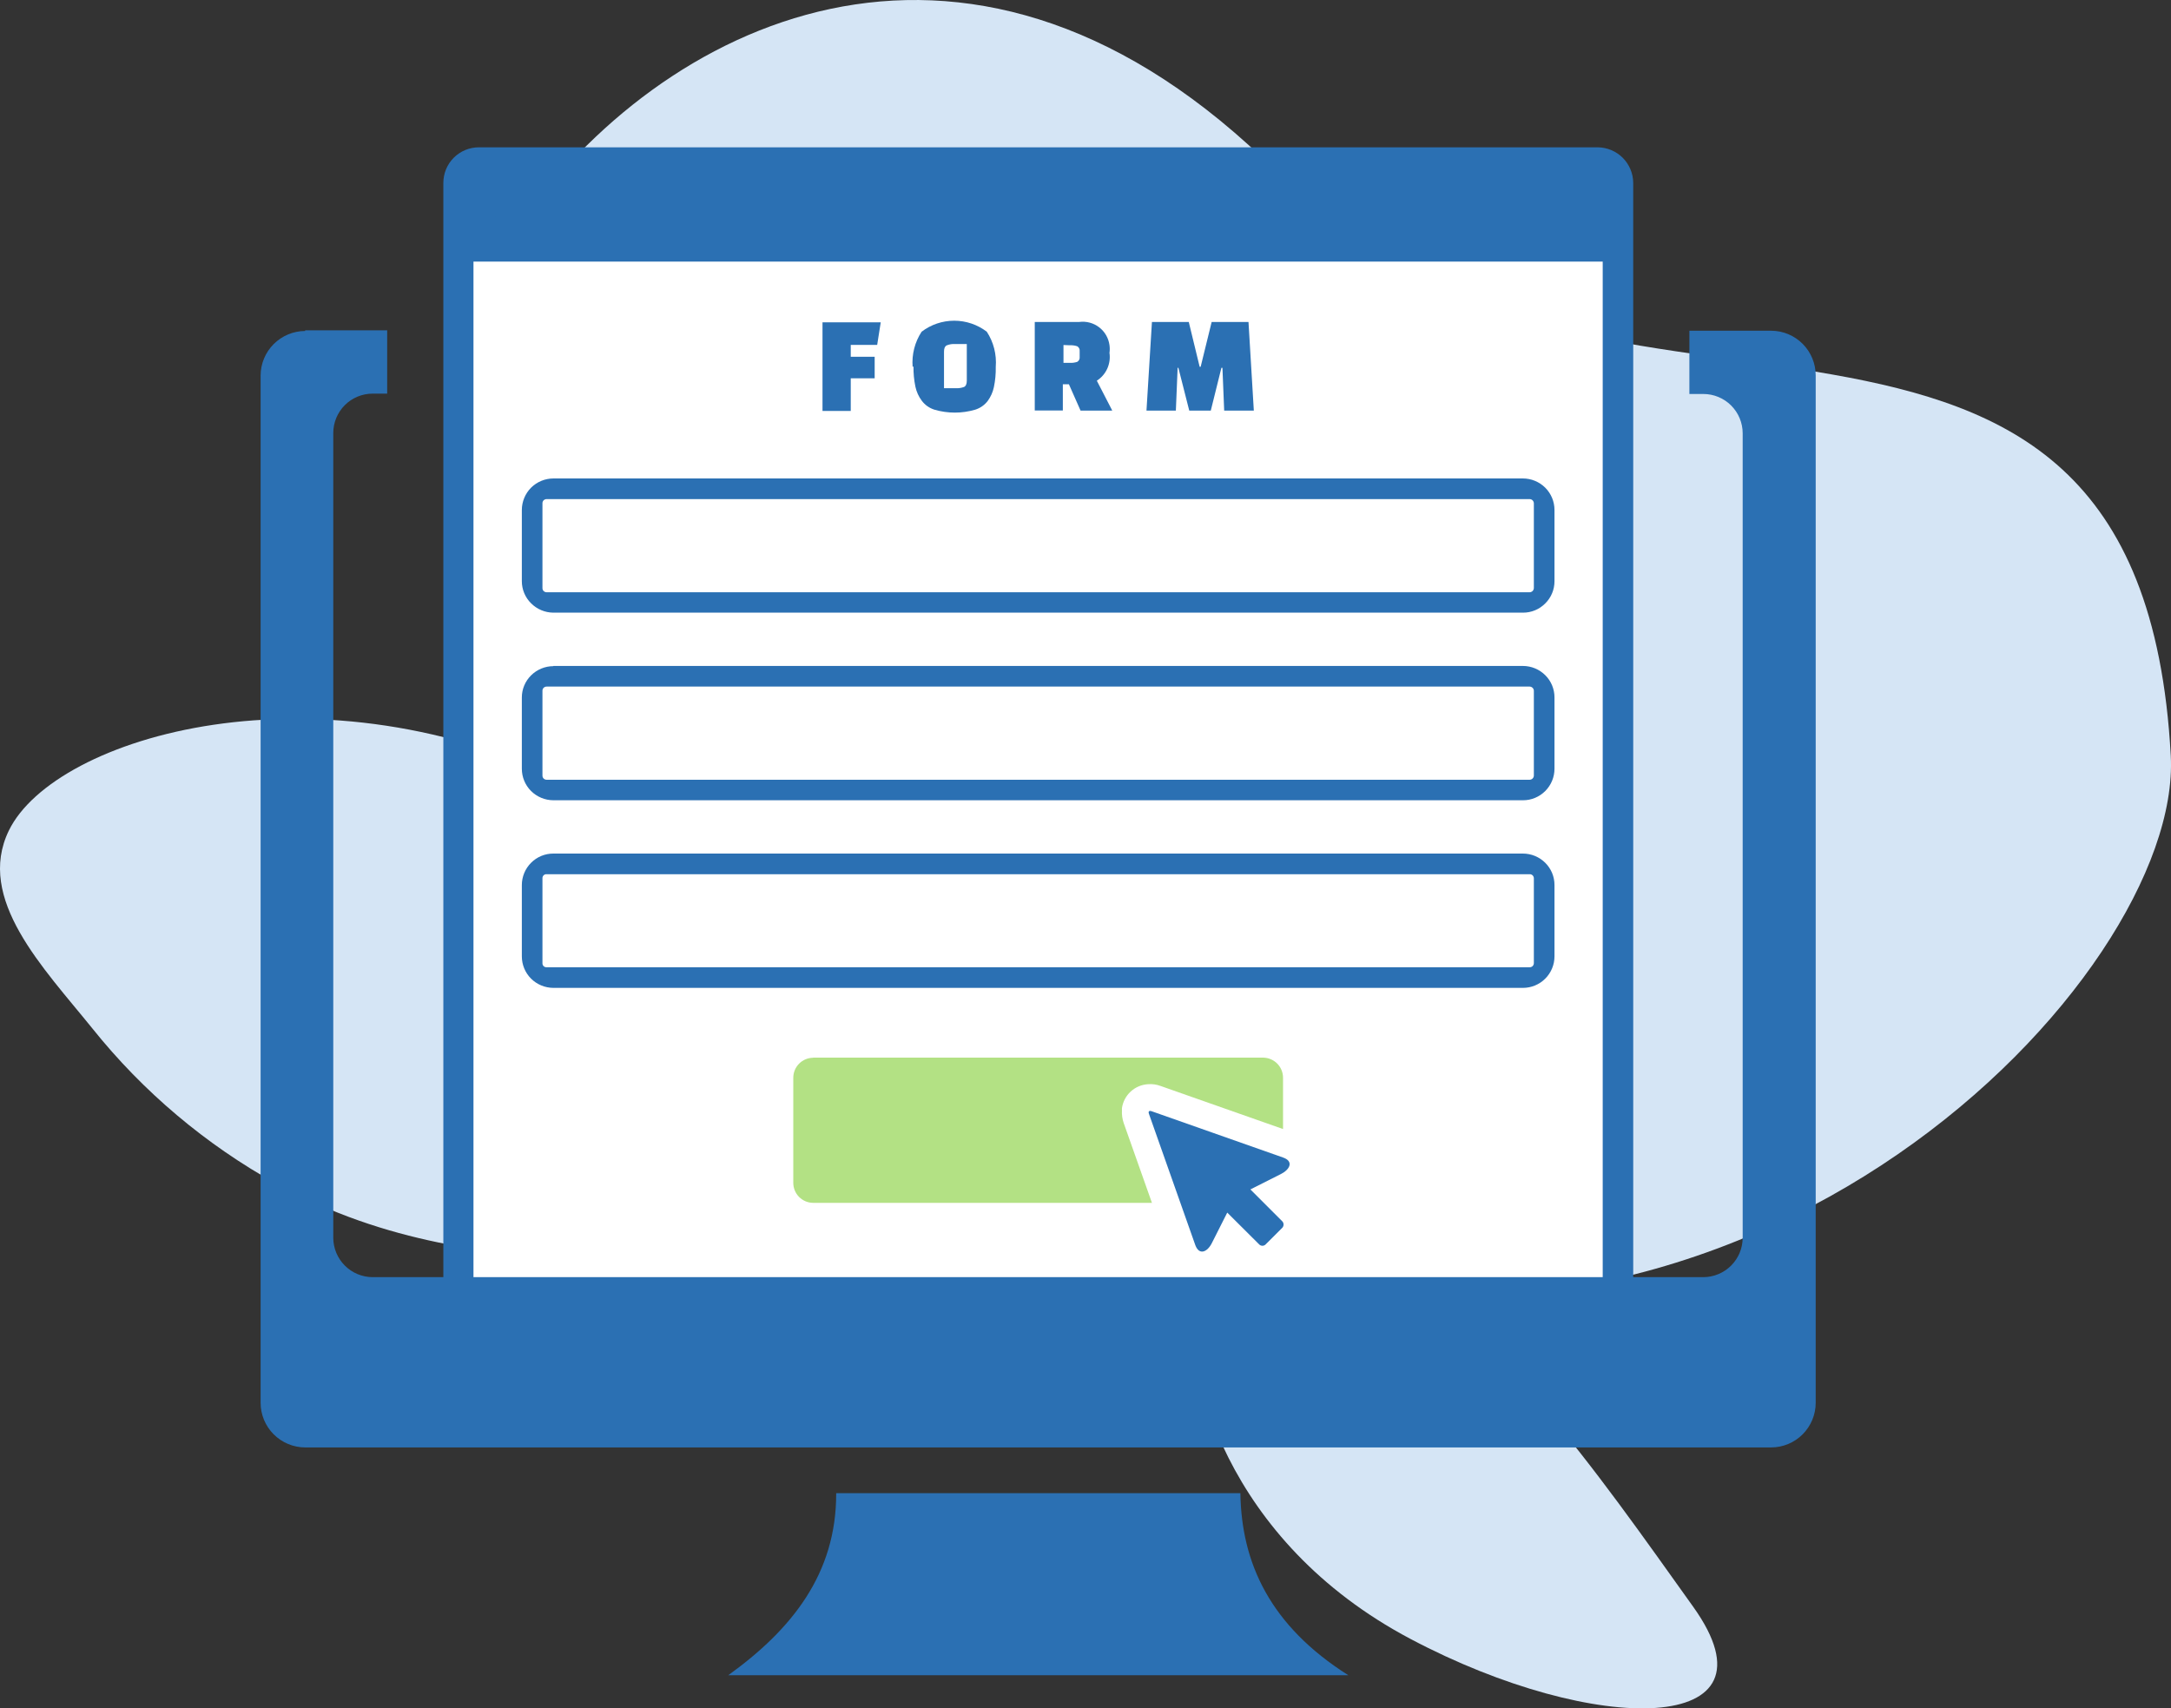 <svg width="169" height="133" viewBox="0 0 169 133" fill="none" xmlns="http://www.w3.org/2000/svg">
<rect x="0" y="0" width="169" height="133" fill="#333333" stroke="none"/>
<g clip-path="url(#clip0_2254_105)">
<path d="M68.739 92.831C65.457 98.691 58.27 99.496 46.758 98.382C38.099 97.542 30.203 96.894 21.543 92.172C16.013 89.109 11.135 84.993 7.184 80.057C3.39 75.353 -1.907 69.989 0.691 64.656C4.257 57.33 24.89 51.161 44.919 61.25C66.937 72.334 71.948 87.107 68.739 92.831Z" fill="#D5E5F5"/>
<path d="M131.813 125.098C124.169 114.401 116.349 103.03 106.091 97.429C95.519 91.647 93.569 95.212 92.838 100.873C92.106 106.535 95.368 119.955 109.795 127.59C124.222 135.225 138.965 135.112 131.813 125.098Z" fill="#D5E5F5"/>
<path d="M168.982 58.829C169.917 76.09 136.183 111.191 94.599 98.198C75.25 92.165 76.898 82.126 62.182 68.907C53.417 61.028 40.822 55.08 37.322 43.621C34.306 33.736 36.151 23.112 41.395 16.201C53.211 0.661 77.029 -9.98 100.497 14.506C123.965 38.993 166.562 14.31 168.982 58.829Z" fill="#D5E5F5"/>
<path d="M125.788 19.368H36.588V102.726H125.788V19.368Z" fill="white"/>
<path fill-rule="evenodd" clip-rule="evenodd" d="M49.949 15.172C50.265 15.172 50.568 15.298 50.792 15.521C51.015 15.745 51.141 16.048 51.141 16.364C51.141 16.68 51.015 16.983 50.792 17.207C50.568 17.43 50.265 17.556 49.949 17.556C49.633 17.556 49.331 17.43 49.107 17.207C48.884 16.983 48.758 16.68 48.758 16.364C48.758 16.048 48.884 15.745 49.107 15.521C49.331 15.298 49.633 15.172 49.949 15.172Z" fill="#2B70B3"/>
<path fill-rule="evenodd" clip-rule="evenodd" d="M98.507 96.893C98.442 96.951 98.358 96.984 98.271 96.984C98.184 96.984 98.1 96.951 98.035 96.893L95.534 94.402L94.341 96.765C93.987 97.477 93.356 97.751 93.052 96.944L89.446 86.734C89.365 86.525 89.446 86.437 89.662 86.515L99.877 90.113C100.734 90.41 100.41 91.051 99.701 91.405L97.336 92.597L99.829 95.091C99.886 95.158 99.918 95.244 99.918 95.332C99.918 95.421 99.886 95.506 99.829 95.573L98.507 96.893Z" fill="#2B70B3"/>
<path fill-rule="evenodd" clip-rule="evenodd" d="M63.298 82.337H98.331C98.742 82.343 99.134 82.509 99.423 82.8C99.712 83.092 99.875 83.486 99.877 83.896V87.896L90.35 84.545C90.036 84.426 89.7 84.379 89.365 84.406C88.864 84.436 88.389 84.637 88.02 84.977C87.65 85.316 87.409 85.773 87.337 86.269V86.448C87.319 86.782 87.366 87.117 87.475 87.433L89.672 93.643H63.298C62.887 93.64 62.494 93.475 62.204 93.183C61.914 92.891 61.752 92.496 61.753 92.084V83.904C61.753 83.493 61.915 83.098 62.205 82.807C62.495 82.515 62.888 82.35 63.298 82.347V82.337Z" fill="#B3E184"/>
<path fill-rule="evenodd" clip-rule="evenodd" d="M137.874 25.747H131.509V30.672H132.595C133.407 30.672 134.186 30.994 134.761 31.569C135.335 32.144 135.658 32.923 135.658 33.736V96.363C135.655 97.175 135.332 97.953 134.758 98.527C134.184 99.101 133.406 99.425 132.595 99.428H127.137V14.235C127.131 13.503 126.838 12.803 126.321 12.285C125.804 11.768 125.104 11.475 124.372 11.469H37.292C36.926 11.467 36.563 11.538 36.224 11.677C35.886 11.817 35.579 12.022 35.32 12.281C35.062 12.54 34.857 12.848 34.718 13.187C34.58 13.526 34.51 13.889 34.512 14.255V99.428H29.006C28.195 99.425 27.417 99.101 26.843 98.527C26.27 97.953 25.946 97.175 25.943 96.363V33.711C25.943 32.898 26.266 32.118 26.84 31.543C27.415 30.968 28.194 30.645 29.006 30.644H30.14V25.716H23.755V25.767C22.836 25.77 21.956 26.137 21.306 26.786C20.656 27.436 20.29 28.317 20.287 29.236V109.205C20.287 110.126 20.652 111.009 21.302 111.661C21.952 112.313 22.834 112.681 23.755 112.684H137.874C138.795 112.682 139.677 112.314 140.327 111.662C140.977 111.009 141.342 110.126 141.342 109.205V29.236C141.344 28.779 141.255 28.326 141.081 27.904C140.908 27.481 140.653 27.097 140.331 26.773C140.009 26.449 139.626 26.191 139.205 26.015C138.783 25.839 138.331 25.748 137.874 25.747ZM124.762 99.428H36.857V20.364H124.762V99.428Z" fill="#2B70B3"/>
<path fill-rule="evenodd" clip-rule="evenodd" d="M68.088 29.452H66.226V31.994H64.027V25.095H68.56L68.284 26.85H66.226V27.775H68.088V29.412V29.452Z" fill="#2B70B3"/>
<path fill-rule="evenodd" clip-rule="evenodd" d="M71.043 28.565C70.966 27.599 71.212 26.635 71.742 25.824C72.471 25.268 73.362 24.967 74.279 24.967C75.195 24.967 76.087 25.268 76.816 25.824C77.346 26.635 77.591 27.599 77.514 28.565C77.525 29.094 77.476 29.623 77.368 30.141C77.286 30.526 77.124 30.889 76.893 31.207C76.645 31.534 76.3 31.775 75.908 31.896C74.876 32.197 73.779 32.197 72.747 31.896C72.355 31.775 72.01 31.534 71.762 31.207C71.516 30.88 71.344 30.504 71.259 30.103C71.151 29.584 71.101 29.055 71.111 28.524L71.043 28.565Z" fill="#2B70B3"/>
<path fill-rule="evenodd" clip-rule="evenodd" d="M73.486 27.403V30.221H74.403C74.624 30.234 74.844 30.201 75.051 30.123C75.19 30.053 75.26 29.884 75.26 29.638V26.782H74.333C74.114 26.77 73.895 26.807 73.692 26.89C73.554 26.958 73.486 27.116 73.486 27.373V27.403Z" fill="white"/>
<path fill-rule="evenodd" clip-rule="evenodd" d="M86.578 31.966H84.116L83.209 29.917H82.736V31.958H80.55V25.065H84.008C84.559 24.991 85.117 25.139 85.559 25.477C86.002 25.814 86.292 26.314 86.367 26.865C86.396 27.066 86.396 27.27 86.367 27.471C86.428 27.889 86.368 28.315 86.194 28.699C86.019 29.084 85.737 29.41 85.382 29.638L86.563 31.926L86.578 31.966Z" fill="#2B70B3"/>
<path fill-rule="evenodd" clip-rule="evenodd" d="M82.786 26.86V28.25H83.289C83.482 28.258 83.675 28.23 83.859 28.17C83.924 28.131 83.977 28.074 84.01 28.005C84.043 27.937 84.055 27.86 84.045 27.785V27.343C84.055 27.267 84.043 27.191 84.01 27.122C83.977 27.054 83.924 26.997 83.859 26.958C83.675 26.897 83.482 26.87 83.289 26.88L82.786 26.86Z" fill="white"/>
<path fill-rule="evenodd" clip-rule="evenodd" d="M91.582 31.966H89.247L89.672 25.065H92.539L93.386 28.554H93.464L94.321 25.065H97.188L97.603 31.966H95.296L95.16 28.635H95.08L94.253 31.966H92.577L91.73 28.635H91.672L91.534 31.966H91.582Z" fill="#2B70B3"/>
<path fill-rule="evenodd" clip-rule="evenodd" d="M43.074 37.248H118.555C119.205 37.25 119.828 37.509 120.289 37.967C120.749 38.427 121.008 39.051 121.008 39.702V45.253C121.008 45.574 120.945 45.891 120.821 46.187C120.698 46.483 120.517 46.752 120.289 46.977C120.062 47.206 119.792 47.388 119.494 47.511C119.197 47.635 118.878 47.697 118.555 47.696H43.074C42.423 47.691 41.8 47.429 41.34 46.967C41.112 46.742 40.932 46.473 40.808 46.177C40.685 45.881 40.621 45.563 40.622 45.243V39.702C40.624 39.052 40.883 38.429 41.34 37.967C41.802 37.509 42.424 37.251 43.074 37.248Z" fill="#2B70B3"/>
<path fill-rule="evenodd" clip-rule="evenodd" d="M43.074 66.451H118.555C119.205 66.453 119.829 66.711 120.289 67.17C120.518 67.397 120.699 67.668 120.823 67.965C120.946 68.263 121.009 68.582 121.008 68.905V74.453C121.008 75.104 120.749 75.728 120.289 76.188C119.829 76.648 119.206 76.907 118.555 76.907H43.074C42.424 76.904 41.802 76.646 41.34 76.188C40.88 75.728 40.622 75.104 40.622 74.453V68.905C40.622 68.254 40.88 67.63 41.34 67.17C41.567 66.941 41.837 66.76 42.135 66.636C42.433 66.513 42.752 66.45 43.074 66.451Z" fill="#2B70B3"/>
<path fill-rule="evenodd" clip-rule="evenodd" d="M119.078 68.058H42.552C42.512 68.055 42.471 68.059 42.433 68.072C42.395 68.085 42.36 68.105 42.33 68.131C42.3 68.158 42.275 68.19 42.258 68.226C42.24 68.262 42.23 68.302 42.227 68.342V74.976C42.224 75.016 42.229 75.056 42.242 75.094C42.255 75.133 42.275 75.168 42.301 75.198C42.328 75.228 42.36 75.253 42.396 75.27C42.432 75.288 42.471 75.298 42.511 75.3H119.078C119.12 75.302 119.161 75.294 119.2 75.279C119.239 75.264 119.274 75.242 119.304 75.213C119.367 75.15 119.402 75.065 119.402 74.976V68.382C119.402 68.293 119.367 68.208 119.304 68.145C119.274 68.117 119.239 68.094 119.2 68.079C119.161 68.064 119.12 68.056 119.078 68.058Z" fill="white"/>
<path fill-rule="evenodd" clip-rule="evenodd" d="M43.074 51.845H118.555C119.205 51.847 119.828 52.105 120.289 52.564C120.517 52.789 120.698 53.058 120.821 53.354C120.944 53.65 121.008 53.968 121.008 54.288V59.847C121.008 60.498 120.749 61.122 120.289 61.582C120.062 61.81 119.792 61.992 119.494 62.115C119.197 62.239 118.878 62.302 118.555 62.301H43.074C42.424 62.298 41.802 62.039 41.34 61.582C40.88 61.122 40.622 60.498 40.622 59.847V54.303C40.621 53.983 40.685 53.665 40.808 53.369C40.932 53.073 41.112 52.804 41.34 52.579C41.802 52.121 42.424 51.863 43.074 51.86V51.845Z" fill="#2B70B3"/>
<path fill-rule="evenodd" clip-rule="evenodd" d="M119.078 53.451H42.552C42.463 53.451 42.378 53.486 42.315 53.549C42.285 53.581 42.262 53.618 42.247 53.658C42.232 53.699 42.225 53.742 42.227 53.785V60.38C42.227 60.422 42.234 60.463 42.249 60.502C42.264 60.541 42.287 60.576 42.315 60.606C42.378 60.669 42.463 60.704 42.552 60.704H119.078C119.163 60.702 119.244 60.667 119.305 60.606C119.365 60.546 119.4 60.465 119.402 60.38V53.785C119.403 53.742 119.394 53.698 119.378 53.657C119.361 53.617 119.336 53.58 119.304 53.549C119.244 53.489 119.163 53.454 119.078 53.451Z" fill="white"/>
<path fill-rule="evenodd" clip-rule="evenodd" d="M119.078 38.855H42.551C42.463 38.855 42.378 38.89 42.315 38.953C42.286 38.983 42.264 39.018 42.249 39.057C42.233 39.096 42.226 39.137 42.227 39.179V45.783C42.226 45.825 42.233 45.866 42.249 45.905C42.264 45.944 42.286 45.979 42.315 46.009C42.378 46.072 42.463 46.107 42.551 46.108H119.078C119.163 46.105 119.244 46.07 119.304 46.01C119.364 45.949 119.399 45.868 119.402 45.783V39.179C119.399 39.094 119.364 39.013 119.304 38.952C119.244 38.892 119.163 38.857 119.078 38.855Z" fill="white"/>
<path fill-rule="evenodd" clip-rule="evenodd" d="M44.808 15.2C45.044 15.201 45.274 15.273 45.469 15.405C45.664 15.537 45.816 15.724 45.906 15.942C45.995 16.16 46.017 16.4 45.97 16.631C45.923 16.863 45.809 17.075 45.642 17.241C45.475 17.407 45.262 17.52 45.031 17.566C44.799 17.611 44.56 17.587 44.342 17.496C44.124 17.406 43.938 17.253 43.808 17.057C43.677 16.86 43.607 16.63 43.607 16.394C43.607 16.236 43.638 16.08 43.698 15.935C43.758 15.789 43.847 15.657 43.959 15.546C44.07 15.435 44.203 15.347 44.349 15.288C44.495 15.228 44.651 15.198 44.808 15.2Z" fill="#2B70B3"/>
<path fill-rule="evenodd" clip-rule="evenodd" d="M39.667 15.2C39.98 15.203 40.279 15.329 40.499 15.552C40.719 15.775 40.842 16.076 40.84 16.389C40.839 16.703 40.714 17.002 40.492 17.223C40.27 17.444 39.97 17.568 39.657 17.568C39.344 17.568 39.043 17.444 38.822 17.223C38.6 17.002 38.474 16.703 38.473 16.389C38.472 16.076 38.595 15.775 38.815 15.552C39.034 15.329 39.334 15.203 39.647 15.2H39.667Z" fill="#2B70B3"/>
<path fill-rule="evenodd" clip-rule="evenodd" d="M96.557 116.247C96.638 121.697 98.882 126.574 104.96 130.418H56.69C61.615 126.871 65.113 122.534 65.093 116.247H96.557Z" fill="#2B70B3"/>
</g>
<defs>
<clipPath id="clip0_2254_105">
<rect width="169" height="133" fill="white"/>
</clipPath>
</defs>
</svg>
